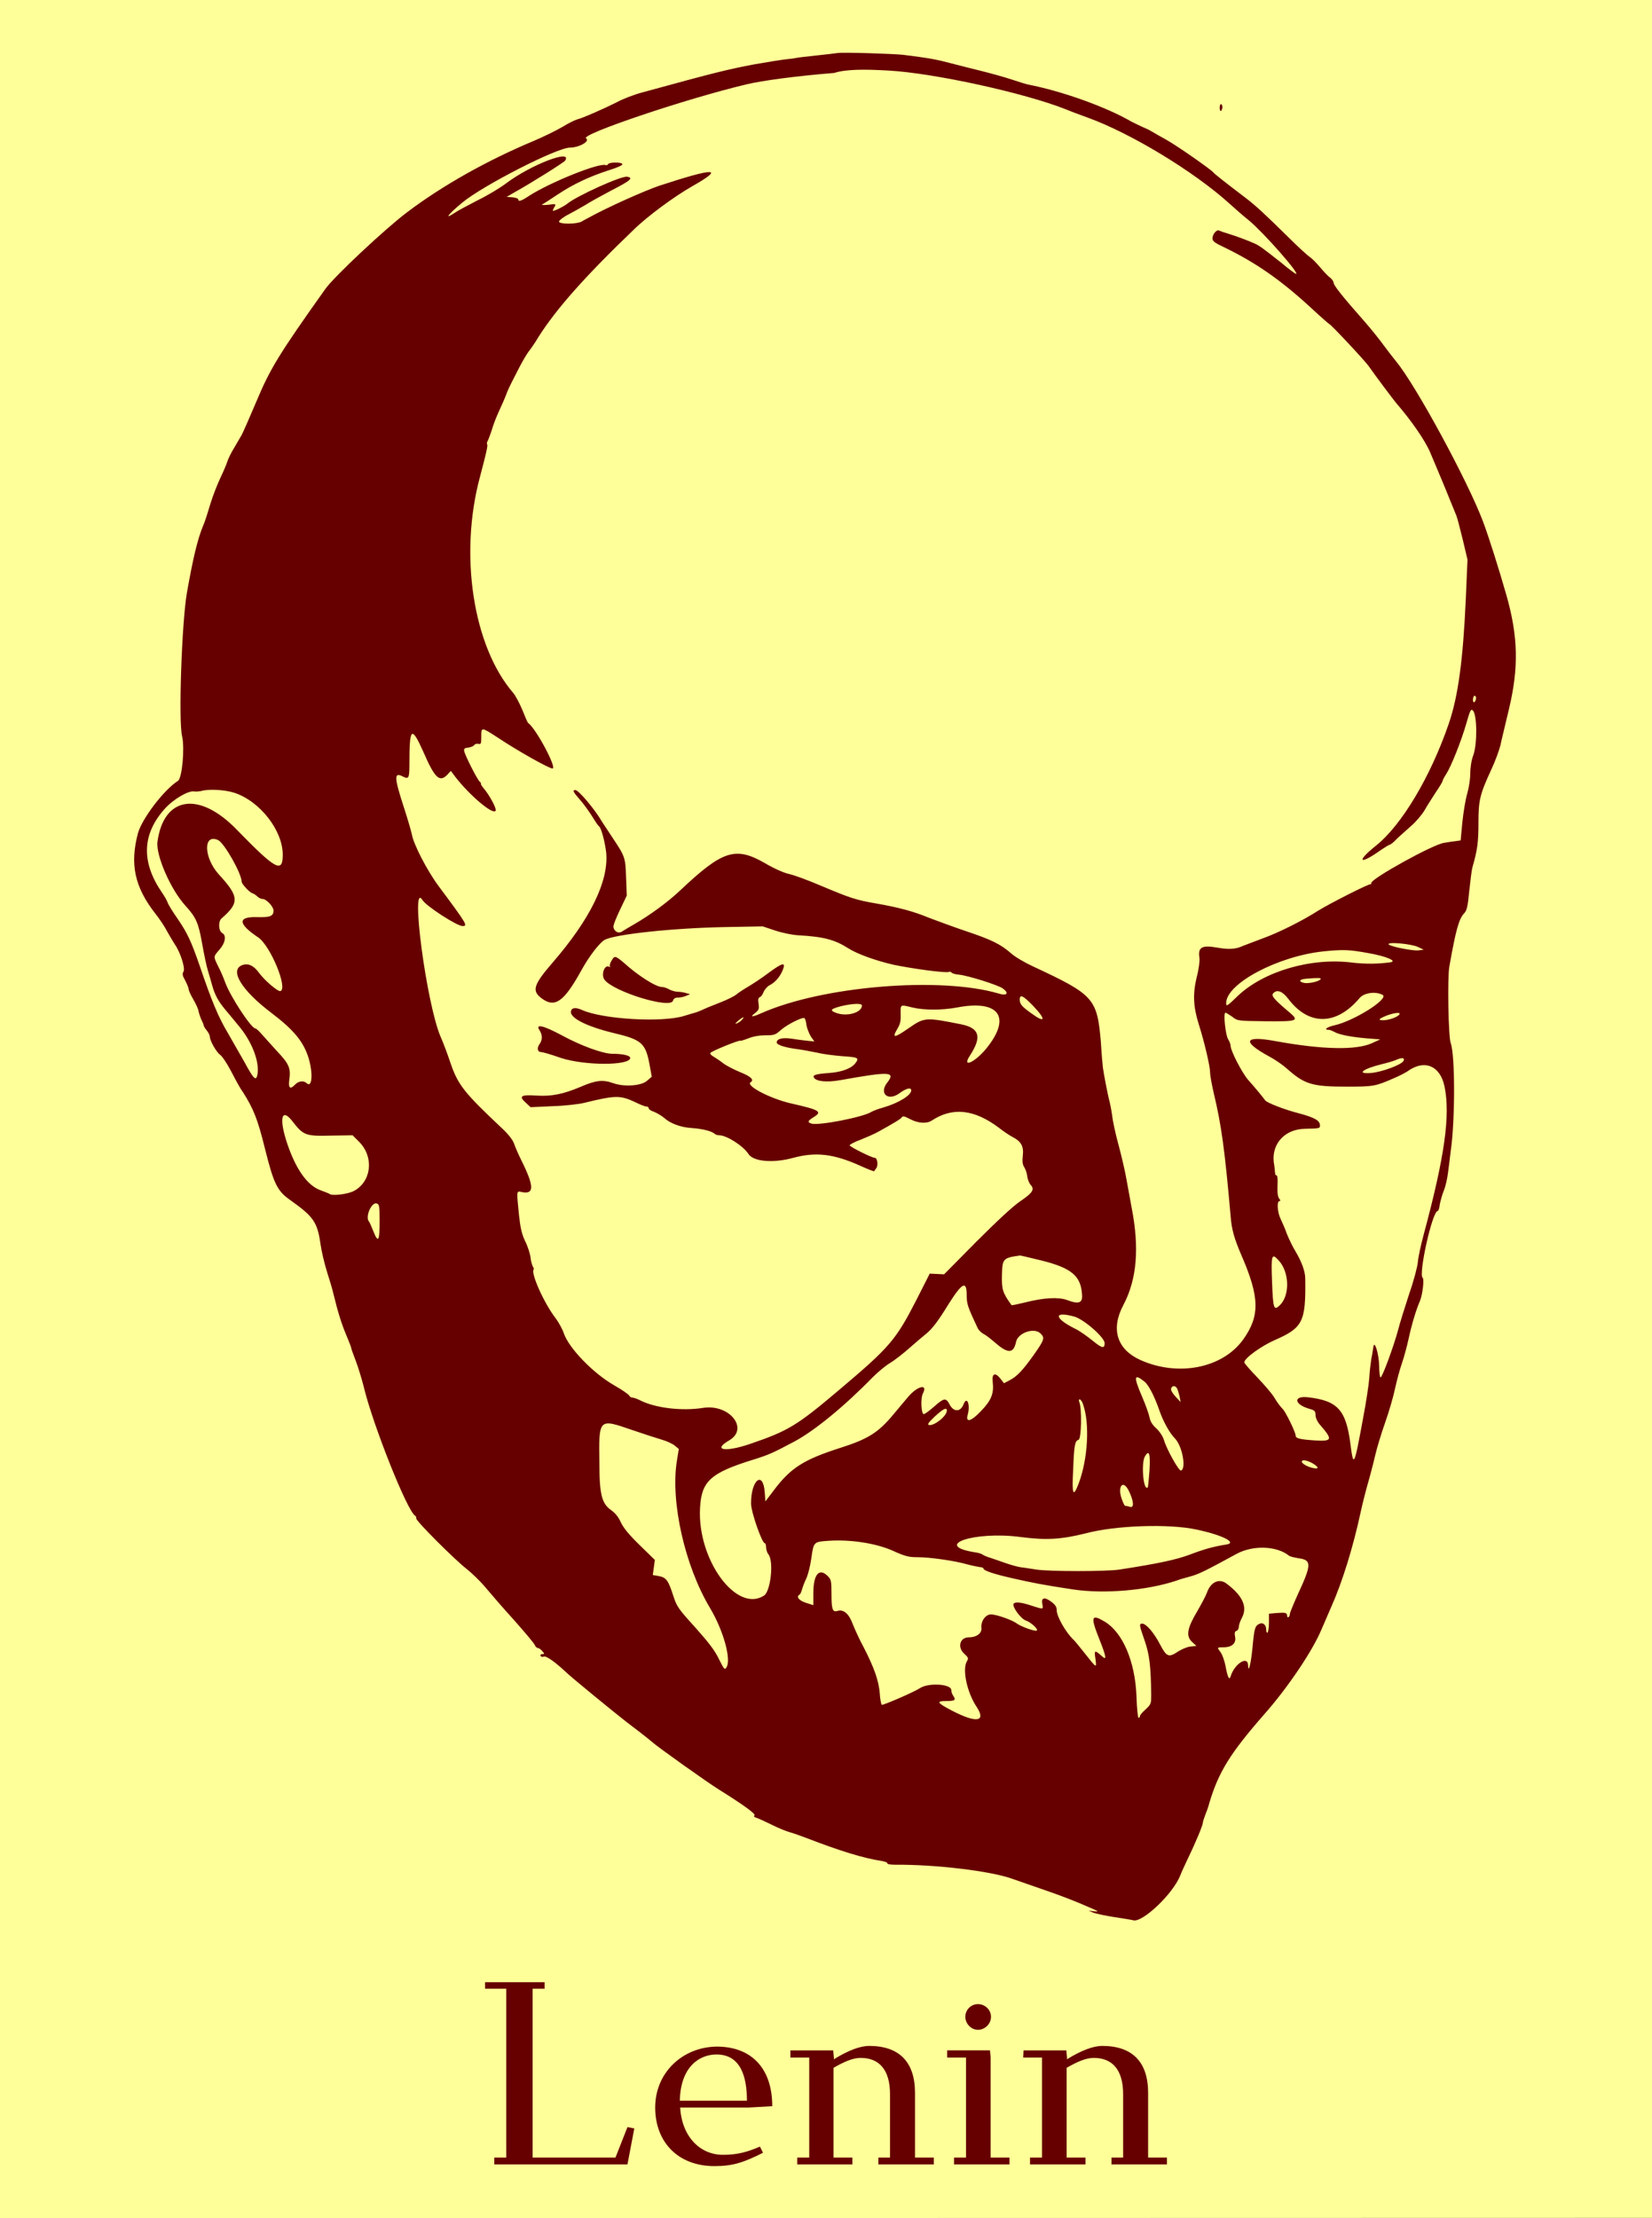 <?xml version="1.0" encoding="utf-8"?>
<!-- Generator: Adobe Illustrator 28.1.0, SVG Export Plug-In . SVG Version: 6.00 Build 0)  -->
<svg version="1.1" id="Layer_1" xmlns="http://www.w3.org/2000/svg" xmlns:xlink="http://www.w3.org/1999/xlink" x="0px" y="0px"
	 viewBox="0 0 482.6 647.7" style="enable-background:new 0 0 482.6 647.7;" xml:space="preserve">
<rect x="0" y="0" width="482.6" height="647.7" fill="#808080" stroke="none"/>
<style type="text/css">
	.st0{fill-rule:evenodd;clip-rule:evenodd;fill:#FFFF99;}
	.st1{fill-rule:evenodd;clip-rule:evenodd;fill:#660000;}
	.st2{fill:#660000;}
</style>
<g>
	<path class="st0" d="M0,647.7l482.6-0.1V0H0"/>
	<g>
		<path class="st1" d="M244.5,15.5c-0.5,0.1-3.2,0.4-6,0.7c-2.8,0.3-5.4,0.6-5.8,0.7c-0.4,0.1-1.7,0.3-2.9,0.4
			c-1.2,0.1-5.5,0.8-9.5,1.5c-7.4,1.4-11.2,2.3-32.7,8.2c-2.3,0.6-5.7,1.9-7.5,2.9c-3.8,1.9-9.9,4.6-11.6,5
			c-0.6,0.2-2.5,1.1-4.1,2.1c-1.7,1-5.5,2.9-8.6,4.2c-13.4,5.6-26.6,13-36.9,20.8c-6.5,4.9-21.2,18.7-23.8,22.3
			c-13.6,19.1-16.2,23.4-20.1,32.7c-1.7,4-4,9.3-4.4,10c-0.2,0.4-1.2,2-2.1,3.6c-1,1.6-1.9,3.5-2.1,4.2c-0.2,0.7-1.1,2.8-2,4.7
			c-0.9,1.9-2.2,5.2-2.9,7.5c-0.7,2.3-1.6,5.3-2.2,6.6c-1.6,3.9-2.9,9.3-4.7,19.5c-1.5,8.6-2.5,37.6-1.4,41.9c0.8,3.5,0,12.2-1.2,13
			c-4.1,2.6-10.5,11-11.7,15.3c-2.4,9-1,15.7,5.1,23.5c1.2,1.5,2.8,3.9,3.5,5.3c0.8,1.4,1.8,3.1,2.2,3.7c1.6,2.3,3.1,7,2.5,7.9
			c-0.4,0.7-0.3,1.2,0.5,2.6c0.5,1,1,2.1,1,2.5c0,0.4,0.6,1.7,1.3,2.9c0.7,1.2,1.5,2.8,1.6,3.6c0.2,0.8,0.6,2,0.9,2.6
			c0.3,0.6,0.6,1.3,0.6,1.5c0,0.2,0.4,0.9,0.9,1.5c0.5,0.6,0.9,1.4,0.9,1.8c0,1.2,1.9,4.5,3,5.3c0.6,0.4,2,2.5,3.1,4.6
			c1.1,2.1,2.6,5,3.5,6.2c3.2,5,4.4,8.1,6.5,16.6c2.6,10.4,3.6,12.4,7.5,15.1c6.6,4.7,7.8,6.3,8.7,12.6c0.3,2.2,1.2,6,2,8.5
			s1.6,5.2,1.8,6.2c1.4,5.7,2.4,8.8,3.7,11.9c0.8,1.9,1.5,3.7,1.5,3.9c0,0.2,0.6,1.9,1.3,3.7c0.7,1.8,1.7,5.1,2.3,7.4
			c2.6,11.1,12.9,36.9,15.1,37.9c0.2,0.1,0.3,0.4,0.3,0.8c0,0.8,11.3,12.1,14.8,14.8c1.4,1.1,3.9,3.5,5.4,5.3s5.3,6.2,8.4,9.6
			c3.1,3.5,5.8,6.7,6,7.2c0.2,0.5,0.6,0.9,0.9,0.9c0.3,0,0.9,0.4,1.3,0.9c0.7,0.8,0.7,0.9,0,0.9c-0.4,0-0.6,0.2-0.5,0.5
			c0.2,0.3,0.6,0.4,1,0.2c0.7-0.2,3.2,1.5,6.7,4.8c1.7,1.6,13.8,11.5,17.4,14.3c5.7,4.3,7.2,5.6,7.8,6.1
			c1.6,1.4,15.6,11.4,19.3,13.7c6.9,4.3,10.8,7.1,10.3,7.5c-0.3,0.2-0.1,0.5,0.6,0.7c0.6,0.2,2.6,1.1,4.4,2c1.8,0.9,4.2,1.9,5.3,2.2
			c1.1,0.3,3.3,1.1,4.9,1.7c9.6,3.7,16.6,5.9,22,6.7c1,0.2,1.8,0.5,1.6,0.7c-0.1,0.2,0.9,0.4,2.3,0.4c11.7-0.1,27.8,1.8,34.2,4.1
			c3.2,1.1,6.3,2.2,9.5,3.3c5.5,1.9,9.3,3.4,12.9,5c1,0.4,2.1,0.9,2.4,1.1c0.4,0.1,0,0.2-0.9,0.1l-1.6-0.2l1.4,0.6
			c0.8,0.3,3.6,0.9,6.2,1.3c2.6,0.4,5.1,0.8,5.4,0.9c2.6,0.9,11.7-7.7,13.8-13.1c0.3-0.9,1.4-3.1,2.3-5.1c2.2-4.5,4.3-9.6,4.3-10.3
			c0-0.3,0.3-1.2,0.6-2c0.3-0.8,1-2.5,1.3-3.8c2.7-9,6.1-14.5,16-25.8c6.9-7.8,14.1-18.5,16.7-24.7c0.6-1.4,1.9-4.4,2.9-6.7
			c3.3-7.4,6.4-17.5,8.6-27.7c0.4-1.9,1.3-5.5,2-8c0.7-2.4,1.7-6.2,2.2-8.4c0.5-2.2,1.8-6.5,2.9-9.6c1.1-3.1,2.4-7.5,2.9-9.9
			c0.5-2.3,1.4-5.7,2-7.4c0.6-1.7,1.5-5,2-7.3c0.9-4.2,2.2-8.5,3.3-11c0.8-1.9,1.3-6.5,0.8-6.8c-1.3-0.8,2.8-19.5,4.4-19.5
			c0.2,0,0.5-0.8,0.6-1.9c0.2-1,0.7-2.9,1.2-4.1c0.5-1.2,1-3.5,1.2-5.1c0.2-1.6,0.6-4.5,0.8-6.4c1.3-8.8,1.3-28.1,0-31.5
			c-0.7-1.8-1-19.2-0.4-22.4c1.9-10.7,2.8-14,4.4-15.6c0.7-0.8,1-2,1.4-6.3c0.3-2.9,0.7-6,0.9-6.9c1.5-5.2,1.8-7.5,1.8-13.1
			c0-6.7,0.4-8.3,3.8-15.7c1.1-2.3,2.2-5.4,2.6-6.9c0.3-1.5,1.5-6.3,2.5-10.6c2.9-12.1,2.7-21.2-0.7-33.2
			c-2.2-7.7-5.1-16.9-6.9-21.7c-4.5-11.9-19.6-39.7-25.3-46.6c-1.3-1.6-2.5-3.2-3.7-4.8c-1-1.4-3.4-4.4-5.3-6.6
			c-6.9-7.8-9.3-10.9-9.3-11.6c0-0.4-0.5-1.1-1-1.5c-0.6-0.4-1.9-1.8-3-3.1c-1.1-1.3-2.4-2.6-2.9-2.9c-0.5-0.3-3.4-2.9-6.3-5.8
			c-6.9-6.8-9.6-9.3-12.5-11.5c-6.2-4.7-9.2-7.1-9.4-7.4c-0.3-0.6-10.4-7.7-13.8-9.6c-1.5-0.8-3-1.7-4.4-2.5
			c-0.6-0.4-1.8-0.9-2.7-1.3c-1.1-0.5-2.1-1-3.1-1.5c-7.4-4.3-20.3-8.9-30.1-10.8c-0.6-0.1-2.8-0.8-4.9-1.5
			c-2.1-0.7-6.1-1.8-8.9-2.5c-2.8-0.7-6.9-1.7-9.1-2.3c-3.8-1-5.7-1.4-13.7-2.4C260.9,15.7,246.2,15.2,244.5,15.5 M259.5,20.6
			c13.1,0.7,39.7,6.5,51.8,11.3c2.2,0.9,4.4,1.7,6.6,2.5c12.4,4.5,30.8,15.6,41.2,25c1.9,1.7,3.8,3.4,5.8,5
			c4.3,3.6,14.9,15.6,13.7,15.6c-0.1,0-2.1-1.4-4.2-3.2c-5.2-4.1-6.5-5.1-7.9-5.7c-1.8-0.8-4.9-2-7.5-2.8c-1-0.3-2-0.6-2.9-1
			c-0.7-0.3-1.9,1.1-1.9,2.3c0,0.8,0.6,1.3,3.4,2.6c9.3,4.5,16.6,9.6,25.4,17.7c2.8,2.6,5.2,4.7,5.3,4.7c0.4,0,10.6,10.9,11.6,12.4
			c1.8,2.6,7,9.5,7.9,10.6c4.4,5.1,8.4,10.8,10,14.5c2.2,5.2,4.6,10.9,5.9,14.2c0.8,1.9,1.6,3.9,1.8,4.4c0.2,0.5,1,3.5,1.8,6.8
			l1.4,5.9l-0.5,11.6c-0.8,17.6-2.2,28.3-5,36.4c-5.3,15.4-13.7,29.5-21.2,35.5c-6,4.8-4.9,5.8,1.4,1.3c1.2-0.8,2.3-1.5,2.5-1.5
			c0.2,0,1.2-0.7,2.1-1.7c0.9-0.9,2.9-2.6,4.2-3.8c1.4-1.2,3.1-3.2,3.9-4.5c0.7-1.3,2.3-3.7,3.3-5.3c1.1-1.6,2-3.1,2-3.3
			c0-0.2,0.5-1.2,1.1-2.1c1.4-2.2,4.4-9.6,5.9-14.9c1.1-3.8,1.3-4.2,1.9-3.6c1.2,1.2,1.3,9.7,0.1,13c-0.6,1.6-0.9,3.8-0.9,5.5
			c0,1.5-0.4,4.1-0.9,5.8c-0.5,1.7-1.1,5.4-1.4,8.3l-0.5,5.3l-1.4,0.2c-0.8,0.1-2.3,0.3-3.4,0.5c-3.2,0.4-21.2,10.4-21.3,11.7
			c0,0.3-0.1,0.5-0.2,0.4c-0.3-0.3-11.9,5.6-15.3,7.7c-4.5,2.9-11.7,6.5-16.2,8.1c-2.4,0.9-5,1.9-5.8,2.2c-2.1,1-4.2,1.1-7.5,0.5
			c-4.6-0.8-5.7-0.1-5.2,3.1c0.1,0.8-0.2,3.3-0.8,5.5c-1.2,5-1,8.7,0.6,13.8c1.6,5,3.3,12.2,3.3,14c0,0.9,0.5,3.6,1.1,6.2
			c2.2,9.2,3.2,16.4,4.9,35.8c0.3,4,1.1,6.6,3.1,11.3c5.4,12.4,5.5,17.8,0.6,24.7c-6,8.4-19,11-30.1,6c-6.8-3.1-8.7-9-4.9-16.1
			c3.9-7.4,4.7-16.5,2.4-28.3c-0.5-2.7-1-5.5-1.5-8.2c-0.4-2.4-1.5-7.1-2.4-10.4c-0.9-3.3-1.7-7.1-1.8-8.4c-0.2-1.3-0.5-3-0.7-3.8
			c-0.5-1.7-1.8-8.5-2-10.1c-0.1-0.7-0.4-4.1-0.6-7.5c-1.1-12.8-2-13.8-19.8-22.1c-2.4-1.1-5.3-2.8-6.4-3.8c-3.1-2.7-5.7-4-13.2-6.5
			c-3.8-1.3-8.7-3.1-10.8-3.9c-4.6-1.9-8.7-3-15.5-4.2c-5.9-1-7.6-1.6-16.4-5.3c-3.5-1.5-7.6-3-9-3.3c-1.5-0.3-4.6-1.7-7.1-3.2
			c-8.6-4.9-12.3-3.7-24.7,8c-3.6,3.4-8.8,7.2-13.3,9.8c-1.6,0.9-3.2,1.9-3.7,2.2c-1,0.7-2.3,0-2.5-1.3c-0.1-0.5,0.8-2.7,1.9-5
			l2-4.2l-0.2-5.3c-0.2-5.9-0.3-6.1-4.1-11.8c-1.2-1.8-2.5-3.8-2.9-4.4c-2.2-3.8-6.9-9.3-7.8-9.3c-0.9,0-0.8,0.4,1.3,2.8
			c1.1,1.2,2.7,3.5,3.6,4.9c0.9,1.5,1.8,2.8,2,2.9c0.7,0.5,1.8,4.9,2.1,7.8c0.7,8.3-4.7,19.3-15.6,31.9c-5.7,6.6-6.2,8.3-3.3,10.5
			c3.9,2.9,6.5,1.1,11.6-8.1c2.3-4.2,5.4-8.2,6.9-9c3.2-1.6,19.6-3.4,35.2-3.7l10.9-0.2l3.6,1.2c2.1,0.7,5,1.3,6.8,1.4
			c7.4,0.4,10.7,1.3,14.6,3.8c2.7,1.7,8,3.6,13.2,4.8c5.2,1.1,15.3,2.5,16.2,2.1c0.3-0.1,0.7,0,0.8,0.2c0.1,0.2,1,0.5,2.1,0.6
			c2.5,0.2,11.4,3,12.8,4c2,1.4,1.3,2.3-1.2,1.5c-17-5-51.5-2.2-69.4,5.8c-2.7,1.2-3.3,1.1-1.7-0.1c1.1-0.9,1.2-1.2,1-2.7
			c-0.2-1.2-0.1-1.7,0.3-1.9c0.4-0.1,0.9-0.8,1.2-1.6c0.3-0.7,1.1-1.6,1.7-1.9c1.6-0.8,3-2.4,3.8-4.3c1.1-2.6,0.1-2.4-4.1,0.7
			c-2.1,1.6-4.9,3.4-6.1,4.1c-1.2,0.7-2.7,1.7-3.3,2.2c-0.6,0.5-2.8,1.6-4.9,2.4c-2.1,0.8-4.5,1.8-5.3,2.2c-0.9,0.4-1.8,0.7-2.2,0.8
			c-0.3,0.1-1.5,0.4-2.7,0.8c-6.5,2.1-24.1,1-30-1.7c-1.8-0.8-3-0.7-3.2,0.4c-0.4,1.9,4.5,4.4,12.3,6.3c8.4,2,9.5,2.9,10.7,9.5
			l0.6,3.3l-1.4,1.2c-1.7,1.5-6.7,1.8-9.8,0.7c-3.1-1.1-5.1-0.9-9.7,1.1c-5,2.1-8.4,2.8-12.9,2.5c-4.4-0.3-5.1,0.2-3.1,2l1.5,1.4
			l6.5-0.3c3.6-0.1,7.8-0.6,9.3-1c9-2.2,10.4-2.2,14.7-0.2c1.4,0.7,2.9,1.3,3.3,1.3c0.4,0,0.7,0.2,0.7,0.5c0,0.3,0.7,0.8,1.7,1.1
			c0.9,0.4,2.2,1.2,2.8,1.7c1.7,1.6,4.8,2.8,8.2,3c3,0.2,5.8,0.9,6.6,1.7c0.2,0.2,0.8,0.4,1.3,0.4c2.2,0,7,3.1,8.5,5.4
			c1.4,2.3,7.2,2.8,13.1,1.2c6.6-1.8,11.8-1.2,19.6,2.3c2.2,1,4,1.7,4.1,1.6c0-0.1,0.3-0.5,0.6-0.9c0.6-0.8,0.3-3-0.4-3
			c-0.9,0-7.5-3.3-7.4-3.7c0.1-0.2,1.5-1,3.2-1.6c1.7-0.7,4.1-1.7,5.3-2.4c4.7-2.6,6.5-3.7,6.8-4.2c0.2-0.4,0.9-0.2,2.4,0.6
			c2.3,1.2,4.8,1.4,6.3,0.4c6.1-4,12.4-3.3,19.6,2.1c1.4,1.1,3.2,2.3,4,2.7c2.5,1.3,3.3,2.7,3,5.4c-0.2,1.7-0.1,2.6,0.4,3.4
			c0.4,0.6,0.8,1.8,0.9,2.7c0.1,0.9,0.6,2.1,1,2.5c1.2,1.3,0.6,2.3-3.1,4.8c-2.3,1.6-6.7,5.7-12.9,11.9l-9.3,9.4l-2.1-0.1l-2.1-0.1
			l-3.9,7.7c-6,11.7-7.8,13.8-22.5,26.2c-12.4,10.5-14.9,12-26,15.8c-7.3,2.5-11.2,1.9-6.2-1c5.9-3.4,0.1-10.7-7.6-9.5
			c-6.4,1-14.2,0-18.6-2.3c-0.8-0.4-1.7-0.7-2.1-0.7c-0.4,0-0.7-0.3-0.9-0.6c-0.1-0.3-2.1-1.7-4.4-3c-6.1-3.5-13.2-10.8-14.7-15.2
			c-0.4-1.2-1.5-3.2-2.4-4.4c-3.4-4.4-7.3-13.2-6.4-14.2c0.1-0.1,0-0.5-0.2-0.8c-0.2-0.3-0.6-1.5-0.7-2.6c-0.1-1.1-0.8-3.3-1.6-4.9
			c-1-2.1-1.4-4-1.8-7.7c-0.7-7.2-0.8-7,0.9-6.6c3.6,0.7,3.6-1.7-0.3-9.5c-0.8-1.6-1.7-3.7-2-4.6c-0.4-1.1-1.5-2.6-3.4-4.4
			c-11.5-10.8-13.1-12.9-15.4-19.8c-0.7-2.1-1.9-5.3-2.7-7.1c-4.1-9.6-8.9-45.7-5.3-39.9c1.1,1.8,10.1,7.6,11.7,7.6
			c1.6,0,1.5-0.3-7-11.7c-3.4-4.6-7.3-12.2-7.8-15.1c-0.2-1-1.2-4.4-2.2-7.5c-3-9.2-3.1-10.8-0.3-9.3c1.6,0.8,1.8,0.4,1.8-3.7
			c0-10.8,0.6-11.3,4.1-3.5c3.3,7.6,4.7,8.9,6.9,6.7l1.1-1.2l1.2,1.6c4.2,5.5,11.3,11.5,11.9,10c0.3-0.7-2-4.8-3.5-6.5
			c-0.4-0.5-0.8-1-0.8-1.3s-0.1-0.5-0.3-0.6c-0.6-0.3-4.4-7.8-4.6-9c-0.1-0.7,0.1-0.9,1.2-1c0.7-0.1,1.5-0.4,1.7-0.7
			c0.2-0.3,0.7-0.5,1.2-0.4c0.8,0.2,0.9,0,0.9-2c0-3-0.1-3,5,0.3c5.7,3.8,14.8,8.9,15.8,8.9c1.4,0-4.7-11.5-7.1-13.3
			c-0.2-0.1-0.9-1.8-1.7-3.8c-0.8-1.9-2-4.2-2.7-5c-11.7-13.6-15.8-40.3-9.7-63c1.8-6.8,2.4-9.3,2.1-9.6c-0.1-0.1-0.1-0.5,0.1-0.8
			c0.2-0.3,0.7-1.7,1.2-3.1c0.4-1.5,1.4-4.1,2.2-5.8c0.8-1.7,1.8-4,2.2-5.1c0.4-1.1,1.1-2.5,1.4-3.1c0.3-0.6,1.4-2.7,2.4-4.7
			c1-1.9,2.2-3.9,2.6-4.4c0.4-0.5,1.8-2.4,2.9-4.3c5.2-8.2,13.6-17.7,27.9-31.4c4.1-4,11.9-9.7,17-12.6c9.7-5.5,6.7-5.5-9.5-0.2
			c-4.2,1.4-15.2,6.3-20.8,9.4c-0.5,0.3-1.4,0.7-2,1.1c-1.5,0.8-6.6,0.8-6.6,0c0-0.3,1.2-1.3,2.8-2.1c1.7-0.9,3.3-1.8,5-2.8
			c1.2-0.8,4.7-2.7,7.7-4.3c5.5-2.8,6.3-3.6,4.4-3.9c-1.7-0.3-14.9,5.7-17.5,7.9c-1,0.8-4.2,2.4-4.2,2c0-0.1,0.2-0.7,0.5-1.1
			c0.5-0.9,0.4-0.9-1.9-0.6c-1.3,0.1-2.1,0.1-1.7-0.1c0.4-0.2,2.4-1.5,4.5-2.9c4.5-3,9.4-5.3,15-7.1c2.6-0.8,4.1-1.5,3.9-1.8
			c-0.2-0.6-4-0.6-4.2,0.1c-0.1,0.2-0.4,0.3-0.7,0.2c-1.9-0.7-16.1,5-22.2,8.9c-2.4,1.6-3.3,1.9-3.3,1.1c0-0.2-0.7-0.5-1.7-0.6
			l-1.7-0.1l2.4-1.4c4.7-2.6,14.4-8.7,14.7-9.2c2.2-3.5-10,1.2-17.2,6.6c-1.7,1.3-5.5,3.6-8.4,5c-2.9,1.5-5.9,3.1-6.6,3.6
			c-3.3,2.2-2.1,0.6,2.1-2.9c6-5,27.7-16.1,31.5-16.1c2.7,0,6-1.9,4.7-2.7c-1.8-1.1,28.9-11.5,47-15.8c4.7-1.1,14.4-2.4,25.5-3.3
			C247.1,20.2,252.6,20.2,259.5,20.6 M356.3,31.5c0,0.6,0.2,1,0.4,0.9c0.2-0.2,0.4-0.7,0.4-1.1c0-0.5-0.2-0.9-0.4-0.9
			S356.3,30.8,356.3,31.5 M431.2,203.7c0,1.3-0.9,1.9-0.9,0.7c0-0.7,0.2-1.2,0.4-1.2C431,203.1,431.2,203.4,431.2,203.7 M68.5,231.5
			c7.5,2.5,14.1,11,14.1,18.1c0,5.5-2.1,4.3-13.4-7.3c-11-11.4-21.4-9.8-23.2,3.5c-0.5,3.9,3.8,13.9,8.2,18.7
			c3.1,3.4,3.8,5,4.9,11.3c0.5,2.8,1.2,6.2,1.6,7.5c0.4,1.3,1,3.4,1.3,4.5c0.8,2.8,1.8,4.6,3.8,7c0.9,1.1,2.7,3.2,3.9,4.7
			c3.9,4.6,6.2,10.6,5.5,14.3c-0.4,2-1.1,1.3-3.8-3.7c-1.6-2.8-3.2-5.6-4.8-8.4c-2.8-4.7-4.7-9.2-8.3-19.8
			c-2.5-7.2-3.6-9.5-6.4-13.6c-1.4-2-2.7-4.1-2.9-4.7s-1-2-1.7-3c-6.1-8.9-5.8-17,0.8-24.4c2.5-2.8,6.9-5.4,8.6-5.1
			c0.5,0.1,1.4,0,2-0.1C60.9,230.3,65.7,230.6,68.5,231.5 M63.7,245.3c1.8,0.8,6.9,9.8,6.9,12.2c0,0.6,2.4,3.2,3.1,3.3
			c0.3,0.1,1,0.5,1.4,0.9c0.4,0.4,1.1,0.8,1.6,0.8c1.1,0,3.2,2.2,3.2,3.4c0,1.6-1,2-4.7,1.9c-5.8-0.2-5.8,1.9,0.2,5.9
			c3.6,2.4,8.8,15,6.5,15.7c-0.7,0.2-4.6-3.1-6.2-5.3c-1.6-2.2-3.2-2.9-4.9-2.3c-3.9,1.4-0.2,7.4,8.4,13.9c6.6,5,9.4,8.4,10.9,13.1
			c1.4,4.5,1.1,9-0.5,7.5c-0.8-0.8-2.3-0.7-3.3,0.3c-1.5,1.6-2.1,1.2-1.8-1.2c0.5-3.5,0-4.7-3.7-8.6c-1.5-1.7-3.1-3.4-4.6-5.1
			c-0.7-0.8-1.4-1.4-1.6-1.4c-1.2,0-7.3-9.3-8.8-13.4c-0.6-1.6-1.3-3.3-2.1-4.8c-1.4-2.9-1.4-2.7,0.4-4.8c1.7-1.9,2.1-4.1,0.9-4.8
			c-1.2-0.6-1.3-3.4-0.3-4.3c5.3-4.6,5.2-6.4-0.8-12.9C59.5,250.4,59.3,243.3,63.7,245.3 M414.2,276.5l1.7,0.8l-1.5,0.2
			c-1.8,0.2-8.1-1.1-8.7-1.7C405,274.9,412.3,275.6,414.2,276.5 M399.7,278.3c5.3,0.9,8.7,2.4,6.4,2.7c-3.7,0.5-7.2,0.5-10.9,0.1
			c-12.1-1.6-26,2.5-33.6,9.7c-3.1,3-3.4,3.2-3.4,2.1c0-5.7,15.1-13.7,28.4-15.1C392.5,277.2,394.2,277.3,399.7,278.3 M178.6,280.6
			c-0.4,0.7-0.6,1.4-0.4,1.6c0.2,0.2,0.1,0.2-0.2,0.1c-1.4-0.8-2.5,2.3-1.4,3.8c2.7,3.5,19.3,8.6,20,6.1c0.2-0.6,0.6-0.9,1.4-0.9
			c0.6,0,1.7-0.2,2.4-0.5l1.2-0.5l-1.1-0.3c-0.6-0.2-1.7-0.4-2.4-0.4c-0.7,0-1.9-0.3-2.6-0.7c-0.7-0.4-1.6-0.7-2.1-0.7
			c-1.8,0-7-3.3-11.3-7.2C179.7,279,179.5,279,178.6,280.6 M385.8,285.9c-0.4,0.7-3.6,1.4-4.9,1.1c-1.6-0.4-1.4-1,0.5-1.2
			C384.8,285.5,386.1,285.5,385.8,285.9 M376.3,291.6c6,8,14.1,7.9,20.9-0.2c1.3-1.5,4.6-2,6.7-0.9c2,1.1-8.3,7.6-14.1,8.9
			c-2.2,0.5-3.2,1.3-1.7,1.3c0.4,0,1.1,0.3,1.7,0.6c1.3,0.8,4.8,1.5,9.5,1.9l3.9,0.3l-2.4,1.1c-4.6,2.1-14.5,1.9-28.2-0.6
			c-9.2-1.7-9.9,0.1-1.8,4.5c1.7,0.9,4,2.5,5.1,3.5c5.2,4.6,7.3,5.3,17.5,5.3c8,0,8.4-0.1,14.1-2.6c1.4-0.6,3.4-1.6,4.3-2.3
			c4.7-3,9-1,10.2,4.9c1.7,8.3,0.1,20.2-6.1,43.2c-0.8,3-1.6,6.6-1.7,8c-0.1,1.3-1.2,5.5-2.5,9.2c-1.2,3.7-2.8,8.7-3.4,11.1
			c-1.3,4.7-4.5,13.4-5,13.4c-0.2,0-0.4-1.5-0.4-3.4c-0.1-3.6-1.4-7.7-1.7-5.5c-0.1,0.6-0.3,2.2-0.6,3.5c-0.2,1.3-0.5,3.8-0.6,5.6
			c-0.1,1.7-0.9,7-1.8,11.7c-2.6,14.2-2.8,14.6-3.7,7.5c-1.3-9.9-3.7-12.6-12.4-13.6c-4.4-0.5-4.1,2.1,0.5,3.4
			c1.5,0.4,1.7,0.7,1.7,1.8c0,0.7,0.5,1.9,1.2,2.7c3.9,4.5,3.8,5-1.4,4.7c-4.4-0.3-5.6-0.6-5.6-1.4c0-1-3-7.1-3.8-7.8
			c-0.4-0.4-1.5-1.7-2.3-3.1s-3.2-4.1-5.2-6.2c-2-2.1-3.7-4-3.7-4.3c0-1.2,5-4.8,8.9-6.5c8.2-3.6,9.1-5.3,8.9-18c0-2.1-1.1-5-2.9-8
			c-0.8-1.3-1.9-3.6-2.5-5.1c-0.5-1.5-1.4-3.4-1.8-4.3c-0.9-1.8-1.2-5.2-0.3-5.2c0.3,0,0.3-0.2-0.1-0.7c-0.4-0.5-0.6-1.7-0.5-3.8
			c0.1-1.7,0-3-0.3-3c-0.2,0-0.4-0.2-0.4-0.6c-0.1-1.1-0.2-2.2-0.4-3.3c-0.6-5.4,3.3-9.6,9.1-9.7c4.4-0.1,4.4-0.1,4.4-1
			c0-1.4-1.6-2.3-6.1-3.5c-4.3-1.1-9.4-3.1-9.9-3.8c-0.4-0.6-3-3.8-5-6c-1.8-2.1-5.1-8.5-5.1-9.9c0-0.4-0.3-1.3-0.7-1.9
			c-0.8-1.2-1.5-7.8-0.8-7.8c0.2,0,1.1,0.6,2,1.2c1.5,1.2,1.6,1.2,9.5,1.3c9.5,0.1,10.1-0.1,7.3-2.5c-4.4-3.7-5.5-4.9-4.9-5.6
			C373,288.8,374.6,289.4,376.3,291.6 M301.8,293.7c3.9,4.1,3.6,5.2-0.5,2.2c-2.8-2-3.4-2.7-3.4-4
			C297.9,290.2,298.9,290.7,301.8,293.7 M251.8,293.6c0,2.1-4.5,3.4-7.7,2.1c-1.8-0.7-1.4-1.1,1.6-1.9
			C249.1,293,251.8,292.9,251.8,293.6 M266.6,294.2c3.4,0.8,8.6,0.8,12.9,0c12.4-2.4,16.1,2.8,8.6,12c-3.3,4-7.2,5.8-4.8,2.1
			c3.6-5.5,2.9-8.1-2.5-9.2c-10.6-2.1-10.7-2.1-15.6,1.3c-3.9,2.7-4.7,2.8-3.1,0.1c0.9-1.5,1.1-2.4,1-4.4
			C263.1,293.2,262.9,293.3,266.6,294.2 M408.8,296.2c-0.5,0.8-3.1,1.7-4.7,1.7c-1.7,0-1.4-0.4,1.1-1.4
			C407.4,295.7,409.3,295.5,408.8,296.2 M216.8,297.7c-0.3,0.4-1,0.9-1.5,1.1c-0.7,0.3-0.6,0.1,0.3-0.7
			C217,296.9,217.7,296.7,216.8,297.7 M235.6,299.4c0.2,1,0.8,2.5,1.3,3.3l1,1.4l-2.1-0.2c-1.1-0.1-3.2-0.4-4.5-0.6
			c-2.7-0.4-4.4,0-4.4,1.1c0,0.7,2.4,1.5,6.4,2c1.5,0.2,4,0.7,5.5,1c1.6,0.4,4.8,0.8,7.2,1c4.7,0.3,5,0.5,4,1.9
			c-1.1,1.6-3.9,2.7-7.6,3c-4.2,0.3-5.1,0.6-4.6,1.4c0.7,1.1,3.8,1.4,7.7,0.7c14.5-2.6,16.2-2.5,13.7,0.7c-2.5,3.2,0.2,5.6,3.6,3.1
			c1.9-1.4,3.4-1.8,3.4-0.8c0,1.4-3.7,3.7-8.2,5c-1.5,0.4-3,1-3.5,1.3c-2.4,1.5-15.1,4-17.4,3.4c-1.3-0.4-1.2-0.8,0.6-1.9
			c2.6-1.6,1.8-2.1-6.6-4c-6.1-1.4-13.4-5.2-11.8-6.2c1.1-0.7,0-1.7-3-2.9c-1.7-0.7-3.9-1.8-5-2.6c-1-0.8-2.4-1.7-2.9-2
			c-0.6-0.3-1-0.8-0.9-1c0.1-0.5,8.8-4,8.8-3.6c0,0.1,1-0.2,2.3-0.7c1.5-0.6,3.3-0.9,5.1-0.9c2.5,0,2.8-0.1,4.5-1.6
			c1.7-1.5,6.2-3.8,6.8-3.4C235.2,297.4,235.5,298.3,235.6,299.4 M157.6,300.8c0.9,1.4,0.9,2.9,0,4.1c-0.8,1.1-0.6,2.3,0.5,2.3
			c0.4,0,2.9,0.7,5.7,1.7c7,2.3,20.3,2.3,20.3,0c0-0.7-2.2-1.2-5.2-1.2c-2.8,0-9.3-2.4-14.8-5.4
			C158.7,299.4,156.3,298.9,157.6,300.8 M410,309.8c-0.6,1.1-6.2,3.2-9.4,3.5c-4.6,0.4-2.5-1.2,3.2-2.6c1.3-0.3,3-0.8,3.8-1.1
			C409.5,308.7,410.5,308.8,410,309.8 M85.5,327.5c3.1,4,3.8,4.3,11.1,4.1l6.4-0.1l1.9,1.9c4.5,4.5,3.6,11.9-1.8,14.5
			c-1.8,0.8-5.8,1.3-6.7,0.8c-0.2-0.2-1.6-0.7-2.9-1.2c-3.7-1.4-7-6-9.5-13.3C81.4,326.6,82.2,323.2,85.5,327.5 M110.9,356.6
			c0,5.8-0.4,6.5-1.8,3c-0.6-1.4-1.1-2.7-1.3-2.9c-1.2-1.3,0.7-5.7,2.2-5.3C110.8,351.6,110.9,352.1,110.9,356.6 M304.4,368.1
			c8.7,2.2,11.4,4.5,11.7,10c0.2,2.4-1,2.8-4.4,1.5c-2.5-0.9-6.7-0.7-12.2,0.7c-2.1,0.5-3.9,0.9-4,0.8c-2.6-3.6-2.9-4.6-2.8-8.7
			c0.1-4.9,0.3-5.1,5.3-5.8C298.2,366.6,301.1,367.3,304.4,368.1 M373.5,368c3.2,3.4,3.4,10.3,0.3,13.2c-1.7,1.6-1.9,0.9-2.2-7
			C371.3,366.4,371.5,365.8,373.5,368 M282.4,378.2c0,2.6,0.3,3.4,3.2,9.6c0.3,0.6,1,1.3,1.7,1.7c0.7,0.3,2.3,1.6,3.7,2.8
			c3.5,3,5.1,2.9,5.8-0.4c0.5-2.7,5.3-4.4,7.2-2.5c1.3,1.3,1.1,1.8-2.2,6.5c-3.1,4.3-4.7,6-6.8,7.1l-1.7,0.9l-1.1-1.4
			c-1.5-1.9-2.5-1.4-2.2,1c0.4,3.4-0.4,5.4-3.4,8.5c-2.9,3.1-4.6,3.5-3.9,1.1c0.8-2.9-0.2-5.6-1.2-3.1c-0.9,2.4-3,2.4-4.2-0.1
			c-1-1.8-1.6-1.7-4.5,0.9c-1.4,1.2-2.7,2.2-3,2.1c-0.7-0.2-0.9-4.7-0.2-6c1.6-3-1.7-2.2-4.4,1.1c-1,1.2-2.9,3.4-4.2,5
			c-4.4,5.3-7.4,7.2-15.6,9.8c-10.6,3.4-14.4,5.8-19.3,12.3l-2.5,3.3l-0.2-2.7c-0.5-6.4-4-3.6-4,3.3c0,2.5,3.2,11.6,4,11.6
			c0.2,0,0.4,0.5,0.4,1.2c0,0.7,0.3,1.6,0.7,2.1c1.6,2.1,0.6,10.8-1.3,12c-8,5.2-19.5-10.4-18.7-25.5c0.4-7.9,3-10.3,15.6-14.2
			c4.5-1.4,5.8-2,12-5.3c5.8-3.1,14.5-10.2,22.8-18.7c1.4-1.4,3.6-3.3,5.1-4.2c1.5-0.9,4-2.9,5.7-4.4c1.7-1.5,3.8-3.3,4.7-4
			c1.9-1.5,3.7-3.9,6.7-8.8C281.1,374.5,282.4,373.8,282.4,378.2 M313.7,384.4c2.8,0.7,9,6.1,9,7.8c0,1.7-0.8,1.5-3.6-0.8
			c-1.5-1.2-3.7-2.8-5-3.4C307.9,384.9,307.7,382.8,313.7,384.4 M334.3,403.4c1.2,0.9,2.9,4.2,4.3,8.2c1.2,3.5,3.1,6.9,4.7,8.5
			c2.1,2.2,3.3,8.8,1.7,9.3c-0.6,0.2-4.2-6.2-5-9c-0.3-1-1.3-2.5-2.2-3.3c-1.2-1.1-1.8-2.1-2-3.3c-0.2-1-1.2-3.8-2.3-6.3
			C331.1,401.9,331.3,401,334.3,403.4 M343.9,405.5c0.2,0.4,0.5,1.5,0.7,2.3l0.3,1.6l-1.5-1.6c-0.9-1-1.4-1.9-1.3-2.3
			C342.4,404.5,343.4,404.5,343.9,405.5 M316.4,410.1c2,5.6,1.4,16-1.3,23.1c-1.6,4.2-2,3.3-1.6-4c0.3-7.5,0.5-8.4,1.6-8.8
			c0.8-0.3,1-9,0.2-11c-0.2-0.4-0.1-0.8,0.1-0.8C315.7,408.7,316.2,409.3,316.4,410.1 M276.6,411.9c0,1.6-3.7,4.5-5.2,4.2
			c-0.6-0.1-0.2-0.7,1.7-2.5C275.5,411.4,276.6,410.8,276.6,411.9 M184.5,417.5c3.5,1.2,7.5,2.5,8.9,2.9c1.4,0.4,3.1,1.2,3.7,1.7
			l1.2,1l-0.6,3.7c-1.8,11.8,2.3,30.3,9.7,42.7c4,6.7,6.3,15.2,4.8,17.4c-0.5,0.8-0.7,0.5-2.2-2.5c-1.2-2.5-2.9-4.7-6.9-9.2
			c-5.1-5.6-5.4-6.1-6.5-9.5c-1.4-4.3-2-5.1-4.2-5.5l-1.7-0.3l0.3-2.2l0.3-2.2l-4.4-4.3c-3.2-3.1-4.7-5-5.5-6.6
			c-0.7-1.6-1.6-2.7-2.8-3.6c-2.8-1.9-3.5-4.6-3.5-13.8C174.9,414.1,174.9,414.2,184.5,417.5 M335.8,429.4c-0.2,2.6-0.4,4.8-0.5,4.9
			c-1.3,1.3-2-7.2-0.8-9.1C335.7,423.2,336.1,424.5,335.8,429.4 M382.9,427c2.2,1.1,2.7,2.1,0.9,1.7c-1.7-0.3-3.5-1.3-3.5-1.9
			C380.3,426.2,381.4,426.3,382.9,427 M329.7,435.2c1.5,3,1.7,5.2,0.4,4.8c-0.6-0.2-1.2-0.3-1.4-0.3c-0.2,0-0.6-0.9-1-2
			C326.4,434.1,328,431.9,329.7,435.2 M349.4,446.6c7.7,1.6,12.2,3.9,8.8,4.4c-3.7,0.6-6.3,1.3-10.5,2.9c-4,1.5-9,2.6-20.6,4.4
			c-3.8,0.6-20.6,0.6-24.4,0c-1.8-0.3-3.9-0.6-4.7-0.7c-0.7-0.1-2.5-0.6-4-1.1c-1.5-0.5-3.1-1.1-4.6-1.6c-1.1-0.3-2.2-0.8-2.4-1
			c-0.3-0.2-1.2-0.5-2-0.6c-12.9-2-0.5-6.3,13.1-4.5c7.6,1,12,0.7,19.2-1.1C326,445.4,341.5,444.9,349.4,446.6 M260.8,452.8
			c3.7,1.7,4.8,1.9,7.3,1.9c3.5,0,10.7,1,14.5,2.1c1.5,0.4,3.1,0.7,3.7,0.8c0.5,0,1,0.2,1,0.4c0,0.6,2.9,1.6,8.7,2.9
			c5.3,1.2,8.7,1.9,17.4,3.2c9.2,1.4,21.8,0.3,30.4-2.6c0.7-0.3,2.5-0.8,4-1.2c2.5-0.7,4.3-1.6,13.5-6.6c4.8-2.6,11.8-2.3,15.3,0.6
			c0.3,0.2,1.5,0.5,2.7,0.7c3.9,0.5,3.9,1.8-0.1,10.4c-1.3,2.9-2.4,5.5-2.4,5.9c0,0.4-0.2,0.8-0.4,0.9c-0.2,0.1-0.4,0-0.4-0.4
			c0-0.9-0.5-1-3.1-0.8l-2.2,0.2v2.6c0,1.4-0.2,2.7-0.4,2.9c-0.2,0.2-0.4-0.2-0.4-0.8c0-1.5-1-2.3-2.1-1.7c-1.2,0.6-1.4,1.4-1.9,6.8
			c-0.4,4.4-1.2,7.9-1.3,5.3c0-3-4-0.5-5.1,3.2c-0.4,1.3-0.9,0.2-1.5-3.1c-0.3-1.5-0.9-3.2-1.4-3.9c-1.1-1.5-1.2-1.5,0.9-1.5
			c2.4,0,3.7-1.2,3.3-3.1c-0.2-1.1-0.1-1.5,0.4-1.7c0.4-0.1,0.7-0.7,0.7-1.2s0.4-1.7,0.9-2.6c1.7-3.2,0.2-6.5-4.5-10
			c-2.1-1.6-4.6-0.5-5.7,2.6c-0.3,0.9-1.6,3.3-2.8,5.4c-3,5-3.4,7.3-1.6,9l1.3,1.2l-1.8,0.2c-1,0.1-2.5,0.8-3.5,1.4
			c-2.8,1.9-3.4,1.6-5.3-2c-1.8-3.5-4.1-6.1-5.2-6.1c-1,0-0.9,0.4,0.7,5c1.4,4,1.8,7.5,1.9,15.7c0,2.6,0,2.8-1.6,4.3
			c-0.9,0.8-1.7,1.7-1.7,2c0,0.3-0.2,0.5-0.4,0.5c-0.2,0-0.5-2.8-0.6-6.3c-0.4-10.3-4.1-18.7-9.3-21.8c-3.9-2.3-4.2-1.5-1.6,5
			c2.1,5.3,2.3,6.5,0.8,5.1c-2.1-1.9-2.3-1.8-1.9,0.7c0.4,2.9,0.4,2.9-3-1.4c-1.6-2-3.1-3.9-3.4-4.1c-2.3-2.2-4.9-6.8-4.9-8.6
			c0-1-0.4-1.6-1.6-2.5c-2-1.5-3-1.2-2.6,0.7c0.3,1.6,0.4,1.6-3.3,0.4c-3-1-4.7-1.1-5.1-0.5c-0.5,0.8,2.1,4.4,3.6,4.9
			c1.5,0.5,3.6,2.5,3.2,2.9c-0.4,0.4-4.5-1.1-5.8-2c-1.2-1-6-2.7-7.6-2.7c-1.6,0-3,2-2.8,3.9c0.2,1.6-1.4,2.8-3.7,2.8
			c-2.6,0-3.4,2.9-1.3,4.8c1.2,1.1,1.3,1.3,0.7,2.3c-1.3,2.4,0.1,9,2.9,13.2c2.9,4.4-0.1,4.8-7.2,1.1c-4.4-2.3-4.7-2.8-1.7-2.8
			c2.6,0,2.9-0.3,2.1-1.5c-0.4-0.5-0.6-1.3-0.6-1.7c0-1.8-6.6-2.2-9.1-0.6c-1.8,1.2-10.9,5.1-11.2,4.9c-0.2-0.1-0.5-1.7-0.6-3.4
			c-0.3-3.7-1.7-7.6-4.7-13.4c-1.2-2.2-2.6-5.3-3.2-6.8c-1.1-3-2.7-4.4-4.5-3.8c-1.4,0.4-1.7-0.5-1.7-5c0-3.8-0.1-4.2-1.1-5.2
			c-2.5-2.5-4.2-0.5-4.2,5v3.5l-2.2-0.7c-2.1-0.7-2.9-1.8-1.8-2.4c0.2-0.1,0.5-0.8,0.7-1.5c0.2-0.7,0.7-2.1,1.2-3.1
			c0.5-1,1.2-3.7,1.5-5.9c0.7-5,0.7-4.9,5.2-5.2C248.5,449.5,255.8,450.6,260.8,452.8"/>
		<path class="st2" d="M141.7,580.7h6.2V630h-3.5v2h38.9l2-10.5l-2-0.4l-3.5,8.9h-24.2v-49.3h3.5v-1.9h-17.4V580.7z M191.4,615.4
			c0,10.1,6.7,17.1,17.3,17.1c5.5,0,8.6-1.1,14.2-3.9l-0.9-1.8c-3.5,1.5-6.4,2.4-10.8,2.4c-6.7,0-12-5.3-12.5-13.8h19.9l7-0.4
			c0-11.4-6.4-17.4-16.2-17.4C199.5,597.7,191.4,605.1,191.4,615.4L191.4,615.4z M198.6,613.4c0.2-10.1,5.9-13.5,10.7-13.5
			c7.3,0,8.9,6.9,8.9,13.5H198.6z M230.9,600.8h5.5V630h-3.5v2H249v-2h-5.5v-26.2c3.1-1.8,5.7-2.9,7.9-2.9c5.4,0,8.6,3.4,8.6,10.6
			V630h-3.4v2h16.2v-2h-5.5v-18.9c0-9-4.6-13.7-13.4-13.7c-2.6,0-6.1,1.3-10.3,3.9v-0.5l-0.2-2.1h-12.5L230.9,600.8z M276.7,600.8
			h5.5V630h-3.5v2h16.2v-2h-5.5v-29.2l-0.2-2.1h-12.5L276.7,600.8z M282,588.9c0,2,1.7,3.8,3.7,3.8s3.8-1.7,3.8-3.8
			c0-2-1.7-3.7-3.8-3.7S282,586.9,282,588.9z M298.9,600.8h5.5V630h-3.5v2h16.2v-2h-5.5v-26.2c3.1-1.8,5.7-2.9,7.9-2.9
			c5.4,0,8.6,3.4,8.6,10.6V630h-3.4v2h16.2v-2h-5.5v-18.9c0-9-4.6-13.7-13.4-13.7c-2.6,0-6.1,1.3-10.3,3.9v-0.5l-0.2-2.1h-12.5
			L298.9,600.8z"/>
	</g>
</g>
</svg>
